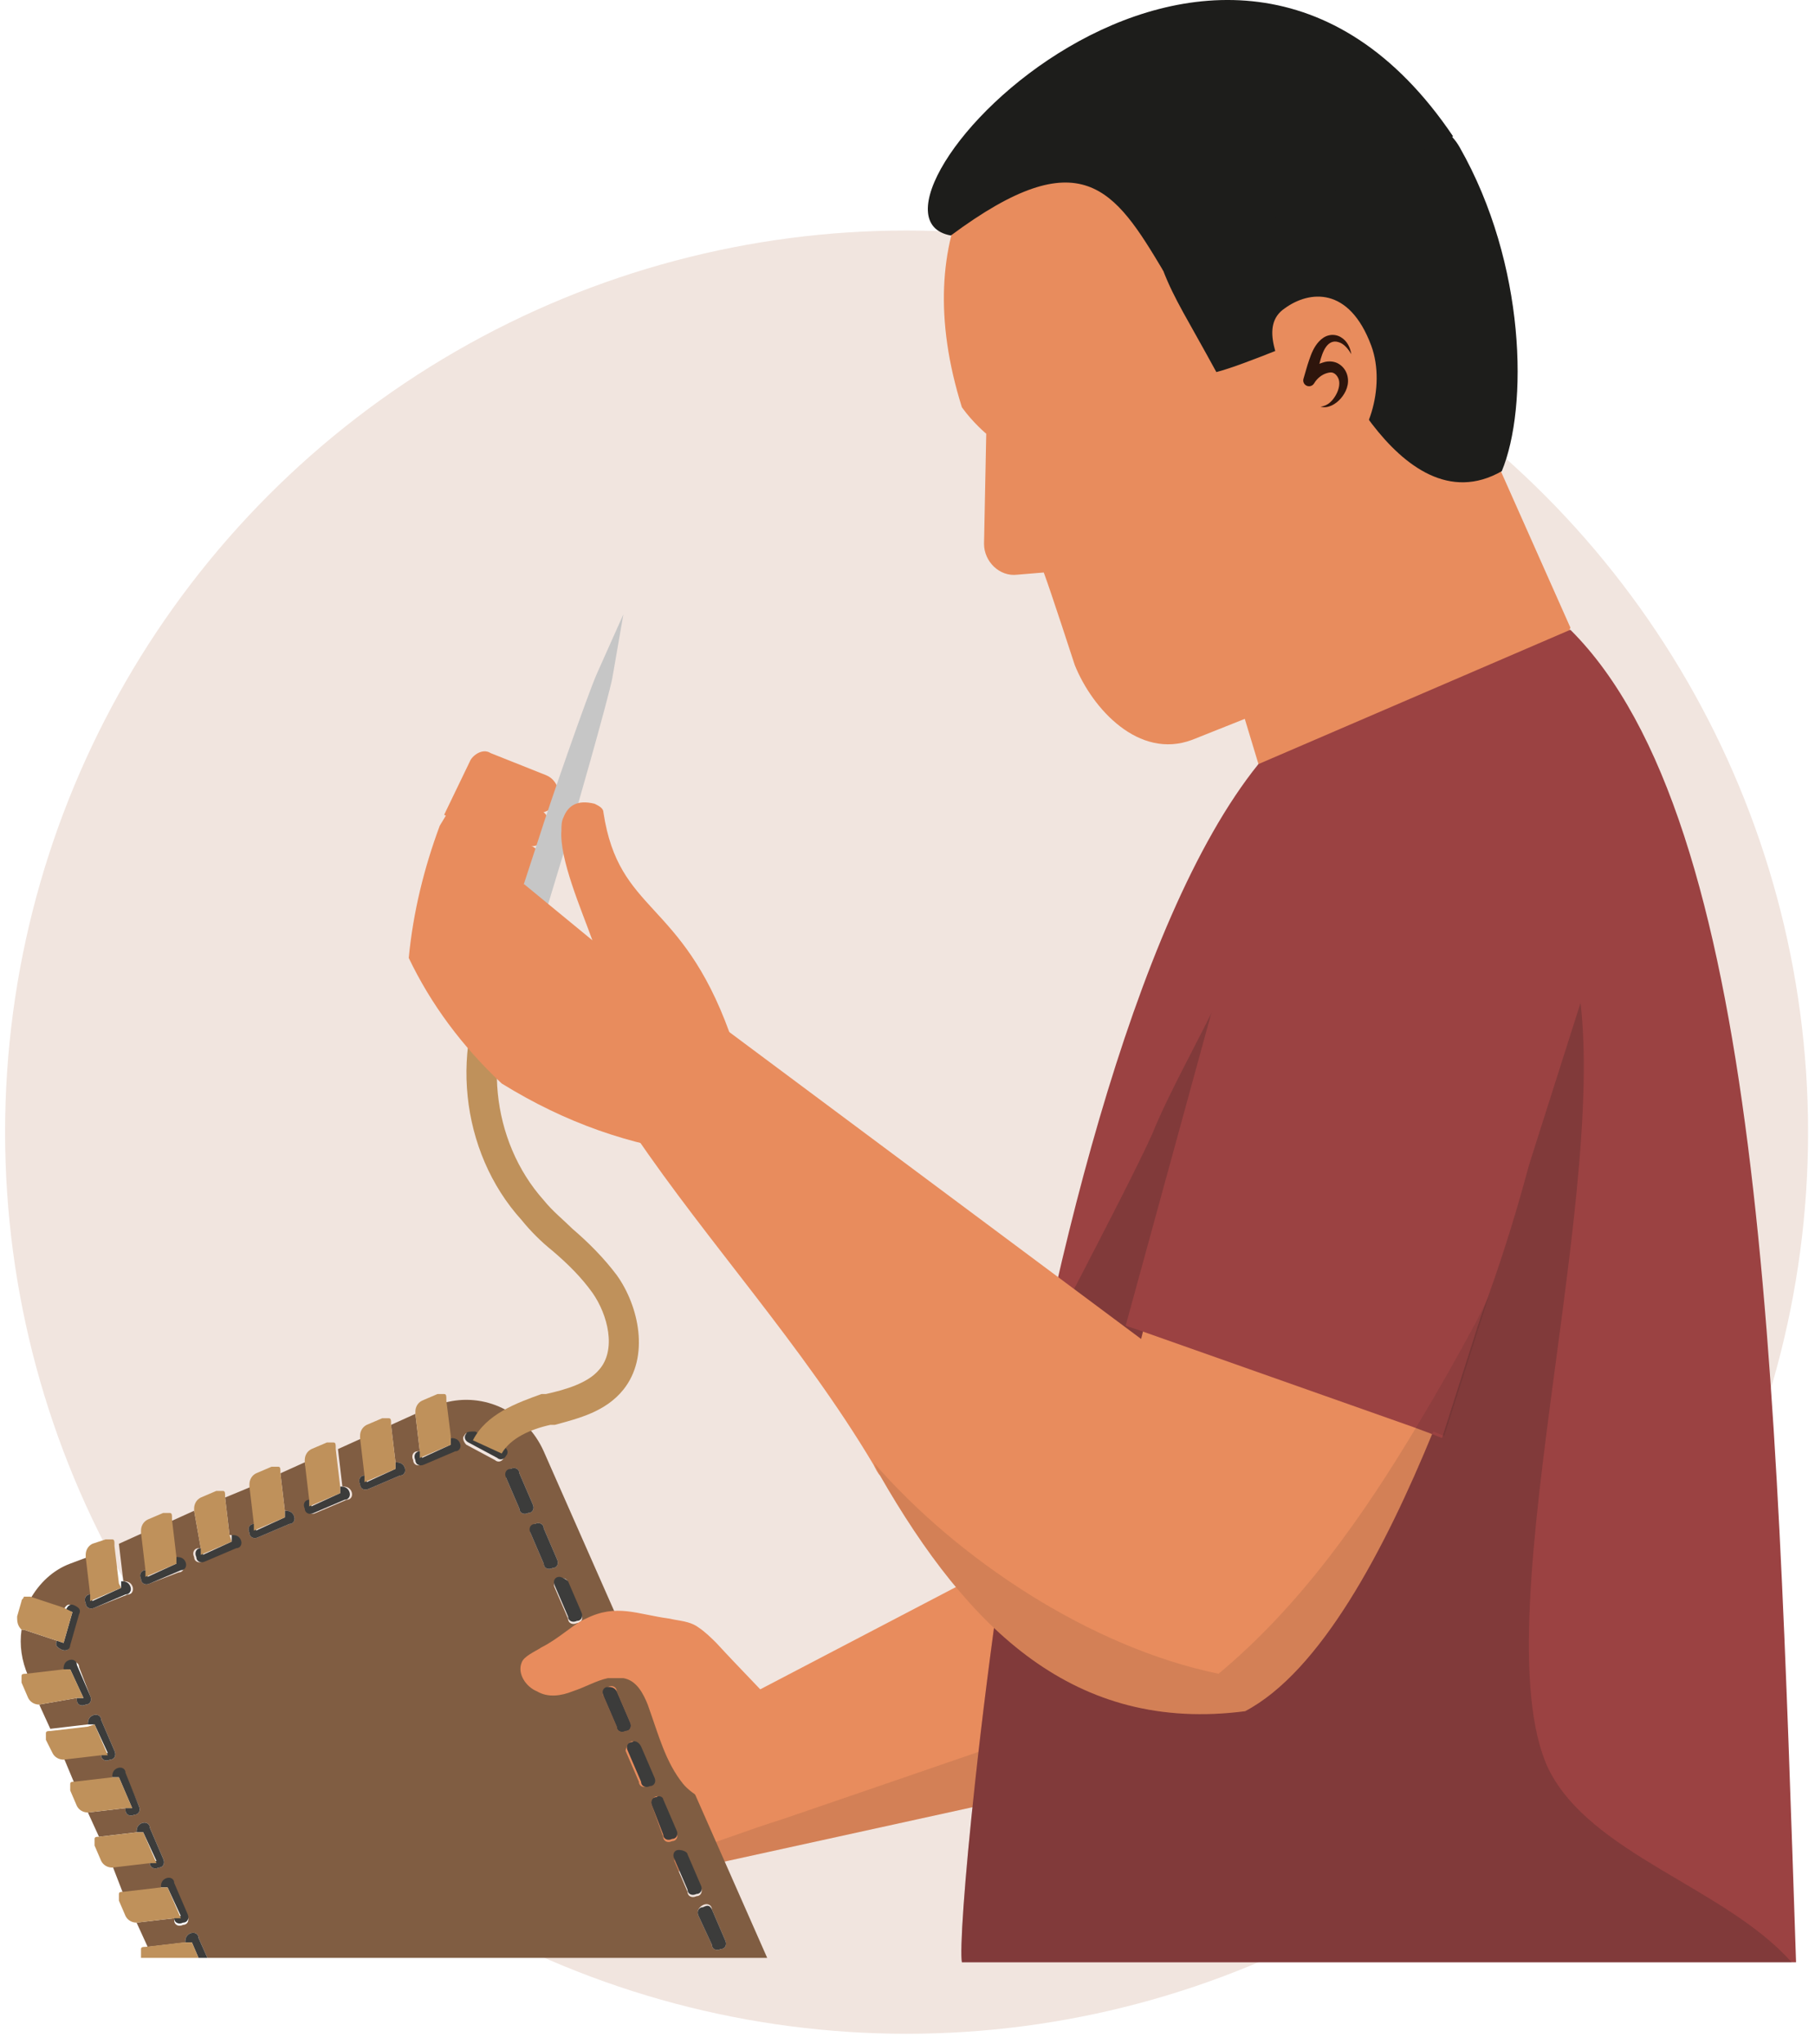 <svg xmlns="http://www.w3.org/2000/svg" fill="none" viewBox="0 0 151 170" height="170" width="151">
<circle fill="#F1E5DF" r="75" cy="94.175" cx="75.424"></circle>
<path fill="#E88C5D" d="M103.956 145.274L60.514 154.801L56.096 155.717L56.28 154.068L56.648 147.839L56.832 143.991L62.354 141.06L63.275 140.51L96.225 123.289L101.563 138.678L103.956 145.274Z"></path>
<path fill="#E88C5D" d="M65.115 150.404C64.931 150.77 64.931 150.954 64.747 151.137C64.379 151.686 64.195 152.053 63.827 152.419C62.907 153.335 61.802 154.068 60.329 154.618C58.489 155.351 56.28 155.717 54.623 155.534C53.887 155.534 53.15 155.351 52.414 155.351C51.125 155.167 49.837 154.801 48.732 154.435C47.812 154.251 47.076 153.885 46.155 153.702C44.867 153.335 43.762 152.969 42.842 152.602C42.29 152.419 41.737 152.236 41.001 152.053C40.449 151.87 40.081 151.686 39.528 151.686C39.344 151.686 38.976 151.503 38.608 151.503C38.424 151.503 38.056 151.503 37.688 151.32V151.137C37.688 150.77 37.504 150.404 37.504 150.037C37.319 148.755 37.135 147.473 36.767 146.373C36.767 146.19 36.583 145.824 36.583 145.64C36.399 144.541 36.031 143.442 35.847 142.343C35.847 141.976 35.663 141.61 35.663 141.243C35.479 140.144 35.295 139.045 35.111 137.762C35.479 137.762 35.847 137.762 36.031 137.762H36.399C36.767 137.762 37.135 137.762 37.319 137.762C38.24 137.762 39.344 137.579 40.265 137.579C41.921 137.396 43.578 137.029 45.235 136.846C46.523 136.663 47.996 136.663 49.469 136.846C49.469 136.846 49.469 136.846 49.653 136.846H49.837C51.678 137.029 53.518 137.213 55.175 137.762C57.568 138.495 59.777 139.594 61.802 141.06C62.722 141.61 63.459 142.343 64.379 143.075C64.747 143.442 65.115 143.625 65.299 143.991C65.299 144.175 65.484 144.358 65.484 144.358C65.484 144.541 65.484 144.541 65.484 144.724C65.484 144.724 65.484 144.908 65.484 145.091C66.036 146.923 65.852 148.755 65.115 150.404Z"></path>
<path fill="#1D1D1B" d="M103.956 145.274L60.513 154.801C58.673 155.534 56.464 155.9 54.807 155.717C54.071 155.717 53.334 155.534 52.598 155.534C53.887 155.167 55.175 154.618 56.464 154.251C59.409 153.335 62.17 152.236 65.115 151.32C77.449 147.106 89.598 142.892 101.931 138.678L103.956 145.274Z" opacity="0.1"></path>
<path fill="#E88C5D" d="M85.548 122.739C85.548 122.739 93.28 135.381 103.588 128.785C107.086 126.586 110.767 120.54 113.897 113.762L93.832 94.341L85.548 122.739Z"></path>
<path fill="#4AB775" d="M105.245 66.859L93.832 94.341L115.737 117.243C121.996 104.051 124.941 84.081 124.941 84.081L105.245 66.859Z"></path>
<path fill="#E88C5D" d="M130.648 52.202L115.737 18.674C106.349 21.423 96.225 27.469 93.832 27.652L107.638 73.272C107.638 73.272 126.966 63.378 130.648 52.202Z"></path>
<path fill="#9B4242" d="M149.424 163.229H80.026C79.842 162.313 80.21 156.633 81.13 148.205C81.683 143.075 82.419 137.213 83.339 130.8C87.021 106.799 94.2 76.57 104.693 63.561L130.648 52.386C146.663 68.325 147.767 113.945 149.424 163.229Z"></path>
<path fill="#1D1D1B" d="M149.056 163.229H80.026C79.842 162.313 80.21 156.633 81.13 148.205C81.683 143.075 82.419 137.213 83.339 130.8C95.489 128.968 113.16 131.35 117.946 121.64C124.573 108.265 128.807 93.791 130.648 79.134C135.434 94.707 122.917 134.464 128.807 147.106C132.305 154.251 143.533 157 149.056 163.229Z" opacity="0.2"></path>
<path fill="#E88C5D" d="M119.603 23.988C119.787 19.041 124.205 23.072 122.732 18.308C114.081 -3.311 99.354 3.285 91.255 6.033C82.051 9.88 75.424 19.224 80.026 33.881C80.946 35.164 82.051 36.08 82.051 36.08L81.867 45.24C81.867 46.706 83.155 47.988 84.628 47.805L86.837 47.622C87.389 49.088 89.414 55.317 89.414 55.317C90.887 58.981 94.752 63.195 99.17 61.546L103.772 59.714C109.295 57.149 115.369 47.256 111.503 37.912C112.24 32.965 119.419 27.652 119.603 23.988Z"></path>
<path fill="#1D1D1B" d="M121.444 12.262C118.683 7.315 108.374 9.697 101.563 12.629C96.225 15.01 94.384 17.209 96.777 22.522C97.698 24.904 98.802 26.553 101.195 30.95C103.404 30.4 109.847 27.652 109.847 27.652C109.847 27.652 116.29 44.141 124.941 39.194C127.15 33.881 126.966 21.972 121.444 12.262Z"></path>
<path fill="#E88C5D" d="M114.081 28.751C115.369 32.232 113.712 36.996 111.503 37.912C109.295 38.645 108.558 35.896 107.27 32.415C106.533 30.217 104.693 27.102 106.901 25.637C108.926 24.171 112.24 23.804 114.081 28.751Z"></path>
<path fill="#1D1D1B" d="M79.106 19.59C89.966 11.529 92.727 15.743 96.777 22.522L120.892 11.346C101.379 -17.602 68.981 17.758 79.106 19.59Z"></path>
<path fill="#1D1D1B" d="M104.877 74.737C103.404 76.57 102.668 80.05 101.747 82.249C100.091 85.913 97.329 90.677 95.857 94.341C93.28 100.021 84.812 115.594 84.812 116.51C84.812 118.159 92.359 117.975 94.568 120.54C95.857 121.823 96.961 123.838 98.618 124.754C99.538 122.006 99.17 118.525 99.722 115.594C100.459 110.83 100.643 105.883 101.379 101.12C101.931 97.272 102.484 93.425 102.852 89.578C103.036 85.18 103.22 78.951 104.877 74.737Z" opacity="0.2"></path>
<path fill="#E88C5D" d="M52.782 94.341C58.857 103.318 66.772 111.929 72.663 121.823C72.847 122.189 73.031 122.556 73.215 122.739C80.578 135.564 89.414 144.175 103.588 142.343C109.847 139.045 115.185 128.968 119.235 119.075C120.523 115.96 121.628 112.845 122.548 110.097C124.941 102.952 126.414 97.456 126.414 97.456L102.3 87.013L95.12 110.647L94.936 111.38L60.513 85.73L52.782 94.341Z"></path>
<path fill="#9B4242" d="M132.857 79.134L123.653 108.082L119.971 119.624L119.051 119.258L117.578 118.708L94.752 110.647L93.648 110.28L104.693 69.974C107.086 62.462 115.369 58.248 122.916 60.63H123.285C131.2 63.195 135.434 71.439 132.857 79.134Z"></path>
<path fill="#1D1D1B" d="M72.663 121.64C72.663 121.823 72.663 121.823 72.663 121.64C72.847 122.006 73.031 122.372 73.215 122.739C80.578 135.564 89.414 144.175 103.588 142.343C109.847 139.045 115.185 128.968 119.235 119.075L120.155 119.441L123.837 107.899C123.469 108.632 123.101 109.364 122.732 110.097C121.26 112.845 119.603 115.777 117.946 118.525C113.344 126.22 108.19 133.548 101.379 139.228C90.703 137.029 79.658 129.701 72.663 121.64Z" opacity="0.1"></path>
<path fill="#805D42" d="M17.255 162.862H63.827L45.235 120.724C43.762 117.426 40.265 115.777 36.951 116.693L37.319 119.624C37.504 119.624 37.872 119.624 38.056 119.991C38.24 120.357 38.056 120.724 37.688 120.724L35.111 121.823C34.742 122.006 34.374 121.823 34.374 121.456C34.19 121.09 34.374 120.724 34.742 120.724H34.926L34.558 117.609L32.533 118.525L32.902 121.64C33.086 121.64 33.454 121.64 33.638 122.006C33.822 122.372 33.638 122.739 33.27 122.739L30.693 123.838C30.324 124.021 29.956 123.838 29.956 123.472C29.772 123.105 29.956 122.739 30.324 122.739H30.509L30.14 119.624L28.116 120.54L28.484 123.655C28.668 123.655 29.036 123.655 29.22 124.021C29.404 124.388 29.22 124.754 28.852 124.754L26.275 125.853C25.907 126.037 25.538 125.854 25.538 125.487C25.354 125.121 25.538 124.754 25.907 124.754H26.091L25.354 121.64L23.329 122.556L23.698 125.67C23.882 125.67 24.25 125.67 24.434 126.037C24.618 126.403 24.434 126.77 24.066 126.77L21.489 127.869C21.12 128.052 20.752 127.869 20.752 127.502C20.568 127.136 20.752 126.77 21.12 126.77H21.305L20.936 123.655L18.727 124.571L19.096 127.686C19.28 127.686 19.648 127.686 19.832 128.052C20.016 128.418 19.832 128.785 19.464 128.785L16.887 129.884C16.518 130.067 16.15 129.884 16.15 129.518C15.966 129.151 16.15 128.785 16.518 128.785H16.703L16.15 125.67L14.125 126.586L14.494 129.701C14.678 129.701 15.046 129.701 15.23 130.067C15.414 130.434 15.23 130.8 14.862 130.8L12.469 131.716C12.101 131.9 11.732 131.716 11.732 131.35C11.548 130.983 11.732 130.617 12.101 130.617H12.285L11.916 127.502L9.892 128.418L10.26 131.533C10.444 131.533 10.812 131.533 10.996 131.899C11.18 132.266 10.996 132.632 10.628 132.632L7.867 133.732C7.499 133.915 7.13 133.732 7.13 133.365C6.946 132.999 7.13 132.632 7.499 132.632H7.683L7.314 129.518L5.842 130.067C4.369 130.617 3.265 131.716 2.528 132.999L5.29 133.915C5.474 133.548 5.658 133.365 6.026 133.548C6.394 133.732 6.578 133.915 6.394 134.281L5.658 136.846C5.842 137.213 5.474 137.396 5.106 137.213C4.737 137.029 4.553 136.846 4.737 136.48L1.976 135.564H1.792C1.608 136.846 1.792 138.129 2.344 139.411L5.474 139.045C5.474 138.862 5.474 138.495 5.842 138.312C6.21 138.129 6.578 138.312 6.578 138.678L7.499 141.06C7.683 141.427 7.499 141.793 7.13 141.793C6.762 141.976 6.394 141.793 6.394 141.427V141.243L3.265 141.793L4.185 143.808L7.314 143.442C7.314 143.259 7.314 142.892 7.683 142.709C8.051 142.526 8.419 142.709 8.419 143.075L9.523 145.64C9.708 146.007 9.523 146.373 9.155 146.373C8.787 146.556 8.419 146.373 8.419 146.007V145.824L5.29 146.19L6.21 148.389L9.339 148.022C9.339 147.839 9.339 147.473 9.708 147.289C10.076 147.106 10.444 147.289 10.444 147.656L11.548 150.221C11.732 150.587 11.548 150.954 11.18 150.954C10.812 151.137 10.444 150.954 10.444 150.587V150.404L7.314 150.77L8.235 152.786L11.364 152.419C11.364 152.236 11.364 151.87 11.732 151.686C12.101 151.503 12.469 151.686 12.469 152.053L13.573 154.618C13.757 154.984 13.573 155.351 13.205 155.351C12.837 155.534 12.469 155.351 12.469 154.984V154.801L9.339 155.167L10.26 157.549L13.389 157.183C13.389 157 13.389 156.633 13.757 156.45C14.125 156.267 14.494 156.45 14.494 156.816L15.598 159.381C15.782 159.748 15.598 160.114 15.23 160.114C14.862 160.297 14.494 160.114 14.494 159.748V159.565L11.364 159.931L12.285 161.946L15.414 161.58C15.414 161.397 15.414 161.03 15.782 160.847C16.15 160.664 16.518 160.847 16.518 161.213L17.255 162.862ZM58.489 158.465C58.857 158.282 59.225 158.465 59.225 158.832L60.329 161.397C60.514 161.763 60.329 162.129 59.961 162.129C59.593 162.313 59.225 162.129 59.225 161.763L58.12 159.381C57.936 159.015 58.12 158.648 58.489 158.465ZM56.464 154.068C56.832 153.885 57.2 154.068 57.2 154.435L58.305 157C58.489 157.366 58.305 157.732 57.936 157.732C57.568 157.916 57.2 157.732 57.2 157.366L56.096 154.801C56.096 154.435 56.096 154.068 56.464 154.068ZM54.439 149.488C54.807 149.305 55.175 149.488 55.175 149.854L56.28 152.419C56.464 152.786 56.28 153.152 55.911 153.152C55.543 153.335 55.175 153.152 55.175 152.786L54.255 150.221C54.071 149.854 54.255 149.671 54.439 149.488ZM52.414 144.908C52.782 144.724 53.15 144.908 53.15 145.274L54.255 147.839C54.439 148.205 54.255 148.572 53.887 148.572C53.519 148.755 53.15 148.572 53.15 148.205L52.046 145.64C52.046 145.457 52.23 145.091 52.414 144.908ZM50.573 140.327C50.941 140.144 51.309 140.327 51.309 140.694L52.414 143.259C52.598 143.625 52.414 143.991 52.046 143.991C51.678 144.175 51.309 143.991 51.309 143.625L50.205 141.06C50.021 140.877 50.205 140.51 50.573 140.327ZM48.548 135.747C48.916 135.564 49.285 135.747 49.285 136.113L50.389 138.678C50.573 139.045 50.389 139.411 50.021 139.411C49.653 139.594 49.285 139.411 49.285 139.045L48.18 136.48C47.996 136.297 48.18 135.93 48.548 135.747ZM46.523 131.35C46.892 131.167 47.26 131.35 47.26 131.716L48.364 134.281C48.548 134.648 48.364 135.014 47.996 135.014C47.628 135.197 47.26 135.014 47.26 134.648L46.155 132.083C45.971 131.716 46.155 131.35 46.523 131.35ZM44.499 126.77C44.867 126.586 45.235 126.77 45.235 127.136L46.339 129.701C46.523 130.067 46.339 130.434 45.971 130.434C45.603 130.617 45.235 130.434 45.235 130.067L44.13 127.502C44.13 127.319 44.13 126.953 44.499 126.77ZM42.474 122.189C42.842 122.006 43.21 122.189 43.21 122.556L44.315 125.121C44.499 125.487 44.315 125.853 43.946 125.853C43.578 126.037 43.21 125.854 43.21 125.487L42.105 122.922C42.105 122.739 42.105 122.372 42.474 122.189ZM38.608 119.441C38.792 119.075 39.16 119.075 39.344 119.258L41.737 120.54C42.105 120.724 42.105 121.09 41.922 121.273C41.737 121.64 41.369 121.64 41.185 121.456L38.792 120.174C38.608 119.991 38.424 119.624 38.608 119.441Z"></path>
<path fill="#3C3C3B" d="M15.414 161.58C15.414 161.397 15.414 161.03 15.782 160.847C16.15 160.664 16.518 160.847 16.518 161.213L17.255 162.862H16.518L15.966 161.58H15.414Z"></path>
<path fill="#BF915B" d="M15.966 161.58L16.518 162.862H11.732V162.679C11.732 162.496 11.732 162.313 11.732 162.129C11.732 161.946 11.916 161.946 12.101 161.946L15.23 161.58H15.966Z"></path>
<path fill="#3C3C3B" d="M13.941 157H13.389C13.389 156.816 13.389 156.45 13.757 156.267C14.126 156.083 14.494 156.267 14.494 156.633L15.598 159.198C15.782 159.565 15.598 159.931 15.23 159.931C14.862 160.114 14.494 159.931 14.494 159.565V159.381H15.046L13.941 157Z"></path>
<path fill="#BF915B" d="M13.941 157L15.046 159.564H14.494L11.364 159.931C10.996 159.931 10.628 159.748 10.444 159.381L9.892 158.099C9.892 157.916 9.892 157.732 9.892 157.549C9.892 157.366 10.076 157.366 10.26 157.366L13.389 157H13.941Z"></path>
<path fill="#3C3C3B" d="M11.916 152.419H11.364C11.364 152.236 11.364 151.87 11.732 151.686C12.101 151.503 12.469 151.686 12.469 152.053L13.573 154.618C13.757 154.984 13.573 155.351 13.205 155.351C12.837 155.534 12.469 155.351 12.469 154.984V154.801H13.021L11.916 152.419Z"></path>
<path fill="#BF915B" d="M11.916 152.419L13.021 154.984H12.469L9.339 155.351C8.971 155.351 8.603 155.167 8.419 154.801L7.867 153.519C7.867 153.335 7.867 153.152 7.867 152.969C7.867 152.786 8.051 152.786 8.235 152.786L11.364 152.419H11.916Z"></path>
<path fill="#3C3C3B" d="M9.892 147.839H9.339C9.339 147.656 9.339 147.289 9.708 147.106C10.076 146.923 10.444 147.106 10.444 147.473L11.548 150.221C11.732 150.587 11.548 150.954 11.18 150.954C10.812 151.137 10.444 150.954 10.444 150.587V150.404H10.996L9.892 147.839Z"></path>
<path fill="#BF915B" d="M9.892 147.839L10.996 150.404H10.444L7.315 150.77C6.946 150.77 6.578 150.587 6.394 150.221L5.842 148.938C5.842 148.755 5.842 148.572 5.842 148.389C5.842 148.205 6.026 148.205 6.21 148.205L9.339 147.839H9.892Z"></path>
<path fill="#3C3C3B" d="M7.867 143.442H7.314C7.314 143.259 7.314 142.892 7.683 142.709C8.051 142.526 8.419 142.709 8.419 143.075L9.523 145.64C9.707 146.007 9.523 146.373 9.155 146.373C8.787 146.556 8.419 146.373 8.419 146.007V145.824H8.971L7.867 143.442Z"></path>
<path fill="#BF915B" d="M7.867 143.442L8.971 146.007H8.419L5.29 146.373C4.921 146.373 4.553 146.19 4.369 145.824L3.817 144.724C3.817 144.541 3.817 144.358 3.817 144.175C3.817 143.991 4.001 143.991 4.185 143.991L7.314 143.625L7.867 143.442Z"></path>
<path fill="#3C3C3B" d="M5.842 138.862H5.29C5.29 138.678 5.29 138.312 5.658 138.129C6.026 137.945 6.394 138.129 6.394 138.495L7.499 141.06C7.683 141.427 7.499 141.793 7.13 141.793C6.762 141.976 6.394 141.793 6.394 141.427V141.243H6.946L5.842 138.862Z"></path>
<path fill="#BF915B" d="M5.842 138.862L6.946 141.243H6.394L3.265 141.793C2.897 141.793 2.528 141.61 2.344 141.243L1.792 139.961C1.792 139.778 1.792 139.594 1.792 139.411C1.792 139.228 1.976 139.228 2.16 139.228L5.29 138.862H5.842Z"></path>
<path fill="#3C3C3B" d="M10.076 132.083V131.533C10.26 131.533 10.628 131.533 10.812 131.899C10.996 132.266 10.812 132.632 10.444 132.632L7.867 133.732C7.499 133.915 7.13 133.732 7.13 133.365C6.946 132.999 7.13 132.632 7.499 132.632H7.683V133.182L10.076 132.083Z"></path>
<path fill="#BF915B" d="M10.076 132.083L7.499 133.182V132.632L7.13 129.518V129.335C7.13 128.968 7.314 128.602 7.683 128.418L8.787 128.052C8.971 128.052 9.155 128.052 9.339 128.052C9.523 128.052 9.523 128.235 9.523 128.418V128.602L9.892 131.716L10.076 132.083Z"></path>
<path fill="#3C3C3B" d="M14.678 130.067V129.518C14.862 129.518 15.23 129.518 15.414 129.884C15.598 130.251 15.414 130.617 15.046 130.617L12.469 131.716C12.101 131.899 11.732 131.716 11.732 131.35C11.548 130.983 11.732 130.617 12.101 130.617H12.285V131.167L14.678 130.067Z"></path>
<path fill="#BF915B" d="M14.678 130.067L12.101 131.167V130.617L11.732 127.502V127.319C11.732 126.953 11.916 126.586 12.285 126.403L13.573 125.853C13.757 125.853 13.941 125.853 14.126 125.853C14.309 125.853 14.309 126.037 14.309 126.22V126.403L14.678 129.518V130.067Z"></path>
<path fill="#3C3C3B" d="M19.28 128.235V127.686C19.464 127.686 19.832 127.686 20.016 128.052C20.2 128.418 20.016 128.785 19.648 128.785L17.071 129.884C16.703 130.067 16.334 129.884 16.334 129.518C16.15 129.151 16.334 128.785 16.703 128.785H16.887V129.335L19.28 128.235Z"></path>
<path fill="#BF915B" d="M19.28 128.235L16.703 129.335V128.785L16.15 125.67V125.487C16.15 125.121 16.334 124.754 16.703 124.571L17.991 124.021C18.175 124.021 18.359 124.021 18.543 124.021C18.727 124.021 18.727 124.205 18.727 124.388V124.571L19.096 127.686L19.28 128.235Z"></path>
<path fill="#3C3C3B" d="M23.698 126.22V125.67C23.882 125.67 24.25 125.67 24.434 126.037C24.618 126.403 24.434 126.77 24.066 126.77L21.489 127.869C21.12 128.052 20.752 127.869 20.752 127.502C20.568 127.136 20.752 126.77 21.12 126.77H21.305V127.319L23.698 126.22Z"></path>
<path fill="#BF915B" d="M23.698 126.22L21.12 127.319V126.77L20.752 123.655V123.472C20.752 123.105 20.936 122.739 21.305 122.556L22.593 122.006C22.777 122.006 22.961 122.006 23.145 122.006C23.329 122.006 23.329 122.189 23.329 122.372V122.556L23.698 125.67V126.22Z"></path>
<path fill="#3C3C3B" d="M28.3 124.205V123.655C28.484 123.655 28.852 123.655 29.036 124.021C29.22 124.388 29.036 124.754 28.668 124.754L26.091 125.854C25.723 126.037 25.354 125.854 25.354 125.487C25.17 125.121 25.354 124.754 25.723 124.754H25.907V125.304L28.3 124.205Z"></path>
<path fill="#BF915B" d="M28.299 124.205L25.722 125.304V124.754L25.354 121.64V121.456C25.354 121.09 25.538 120.724 25.907 120.54L27.195 119.991C27.379 119.991 27.563 119.991 27.747 119.991C27.931 119.991 27.931 120.174 27.931 120.357V120.54L28.299 123.655V124.205Z"></path>
<path fill="#3C3C3B" d="M32.901 122.189V121.64C33.086 121.64 33.454 121.64 33.638 122.006C33.822 122.372 33.638 122.739 33.27 122.739L30.693 123.838C30.324 124.021 29.956 123.838 29.956 123.472C29.772 123.105 29.956 122.739 30.324 122.739H30.509V123.289L32.901 122.189Z"></path>
<path fill="#BF915B" d="M32.902 122.189L30.325 123.289V122.739L29.956 119.624V119.441C29.956 119.075 30.14 118.708 30.509 118.525L31.797 117.975C31.981 117.975 32.165 117.975 32.349 117.975C32.533 117.975 32.533 118.159 32.533 118.342V118.525L32.902 121.64V122.189Z"></path>
<path fill="#3C3C3B" d="M37.504 120.174V119.624C37.688 119.624 38.056 119.624 38.24 119.991C38.424 120.357 38.24 120.724 37.872 120.724L35.295 121.823C34.926 122.006 34.558 121.823 34.558 121.456C34.374 121.09 34.558 120.724 34.926 120.724H35.111V121.273L37.504 120.174Z"></path>
<path fill="#BF915B" d="M37.504 120.174L34.926 121.273V120.724L34.558 117.609V117.426C34.558 117.059 34.742 116.693 35.111 116.51L36.399 115.96C36.583 115.96 36.767 115.96 36.951 115.96C37.135 115.96 37.135 116.143 37.135 116.326V116.51L37.504 119.441V120.174Z"></path>
<path fill="#3C3C3B" d="M6.026 134.098L5.474 133.915C5.658 133.548 5.842 133.365 6.21 133.548C6.578 133.732 6.762 133.915 6.578 134.281L5.842 136.846C5.842 137.213 5.474 137.396 5.106 137.213C4.737 137.029 4.553 136.846 4.737 136.48L5.29 136.663L6.026 134.098Z"></path>
<path fill="#BF915B" d="M6.026 134.098L5.29 136.663L4.737 136.48L1.976 135.564H1.792C1.424 135.197 1.424 134.831 1.424 134.464L1.792 133.182C1.792 132.999 1.976 132.999 1.976 132.816C2.16 132.816 2.344 132.816 2.344 132.816H2.528L5.29 133.732L6.026 134.098Z"></path>
<path fill="#3C3C3B" d="M59.225 158.832L60.329 161.397C60.514 161.763 60.329 162.129 59.961 162.129C59.593 162.313 59.225 162.129 59.225 161.763L58.12 159.381C57.936 159.015 58.12 158.648 58.489 158.648C58.857 158.465 59.041 158.465 59.225 158.832Z"></path>
<path fill="#3C3C3B" d="M57.2 154.251L58.305 156.816C58.489 157.183 58.305 157.549 57.936 157.549C57.568 157.732 57.2 157.549 57.2 157.183L56.096 154.618C55.912 154.251 56.096 153.885 56.464 153.885C56.832 153.885 57.2 154.068 57.2 154.251Z"></path>
<path fill="#3C3C3B" d="M55.175 149.671L56.28 152.236C56.464 152.602 56.28 152.969 55.911 152.969C55.543 153.152 55.175 152.969 55.175 152.602L54.255 150.221C54.071 149.854 54.255 149.488 54.623 149.488C54.807 149.305 55.175 149.488 55.175 149.671Z"></path>
<path fill="#3C3C3B" d="M53.334 145.274L54.439 147.839C54.623 148.205 54.439 148.572 54.071 148.572C53.703 148.755 53.334 148.572 53.334 148.205L52.23 145.64C52.046 145.274 52.23 144.908 52.598 144.908C52.782 144.724 53.15 144.908 53.334 145.274Z"></path>
<path fill="#3C3C3B" d="M51.309 140.694L52.414 143.259C52.598 143.625 52.414 143.991 52.046 143.991C51.678 144.175 51.309 143.991 51.309 143.625L50.205 141.06C50.021 140.694 50.205 140.327 50.573 140.327C50.757 140.327 51.125 140.327 51.309 140.694Z"></path>
<path fill="#3C3C3B" d="M49.285 136.113L50.389 138.678C50.573 139.045 50.389 139.411 50.021 139.411C49.653 139.594 49.285 139.411 49.285 139.045L48.18 136.48C47.996 136.113 48.18 135.747 48.548 135.747C48.732 135.747 49.1 135.93 49.285 136.113Z"></path>
<path fill="#3C3C3B" d="M47.26 131.533L48.364 134.098C48.548 134.464 48.364 134.831 47.996 134.831C47.628 135.014 47.26 134.831 47.26 134.464L46.155 131.9C45.971 131.533 46.155 131.167 46.523 131.167C46.708 131.167 47.076 131.35 47.26 131.533Z"></path>
<path fill="#3C3C3B" d="M45.235 127.136L46.339 129.701C46.523 130.067 46.339 130.434 45.971 130.434C45.603 130.617 45.235 130.434 45.235 130.067L44.13 127.502C43.946 127.136 44.13 126.77 44.499 126.77C44.867 126.586 45.235 126.77 45.235 127.136Z"></path>
<path fill="#3C3C3B" d="M43.21 122.556L44.315 125.121C44.499 125.487 44.315 125.853 43.946 125.853C43.578 126.037 43.21 125.853 43.21 125.487L42.105 122.922C41.922 122.556 42.105 122.189 42.474 122.189C42.842 122.006 43.21 122.189 43.21 122.556Z"></path>
<path fill="#3C3C3B" d="M39.528 119.075L41.921 120.357C42.29 120.54 42.29 120.907 42.105 121.09C41.921 121.456 41.553 121.456 41.369 121.273L38.976 119.991C38.608 119.807 38.608 119.441 38.792 119.258C38.792 119.075 39.16 119.075 39.528 119.075Z"></path>
<path fill="#E88C5D" d="M65.299 142.709C65.484 143.075 66.036 144.175 66.036 146.007C66.036 147.839 65.852 149.305 65.115 150.404C64.195 152.053 58.489 150.404 56.832 148.389C55.359 146.556 54.807 144.358 53.887 141.793C53.518 140.877 52.966 139.778 51.862 139.594C51.494 139.594 51.125 139.594 50.573 139.594C49.653 139.778 48.732 140.327 47.628 140.694C46.708 141.06 45.603 141.243 44.683 140.694C43.762 140.327 43.026 139.228 43.394 138.312C43.578 137.762 44.498 137.396 45.051 137.029C46.523 136.297 47.812 135.014 48.732 134.648C51.309 133.365 52.966 134.281 55.727 134.648C56.464 134.831 57.384 134.831 58.12 135.381C58.673 135.747 59.225 136.297 59.593 136.663C61.618 138.862 63.459 140.694 65.299 142.709Z"></path>
<path fill="#BF915B" d="M41.737 120.907L39.344 119.808C40.449 117.609 43.026 116.693 45.051 115.96H45.419C47.076 115.594 48.916 115.044 49.837 113.945C51.31 112.296 50.573 109.364 49.285 107.532C48.364 106.25 47.26 105.151 45.971 104.051C45.051 103.318 44.13 102.402 43.394 101.486C38.24 95.807 37.319 86.829 41.185 80.234L43.394 81.516C40.081 87.196 40.817 94.891 45.235 99.837C45.971 100.753 46.892 101.486 47.628 102.219C48.916 103.318 50.205 104.601 51.31 106.067C53.15 108.632 54.071 112.845 51.862 115.594C50.389 117.426 48.18 117.975 46.155 118.525H45.787C44.13 118.891 42.474 119.624 41.737 120.907Z"></path>
<path fill="#E88C5D" d="M40.265 69.241L43.578 70.34C44.315 70.523 45.235 70.34 45.603 69.424C45.971 68.508 45.603 67.592 44.683 67.226L40.081 65.394C39.712 65.21 39.344 65.21 39.16 65.394L40.265 69.241Z"></path>
<path fill="#E88C5D" d="M39.712 72.356L43.026 73.455C43.762 73.638 44.683 73.455 45.051 72.539C45.419 71.623 45.051 70.707 44.13 70.34L39.528 68.508C39.16 68.325 38.792 68.325 38.608 68.508L39.712 72.356Z"></path>
<path fill="#E88C5D" d="M39.16 63.195C39.528 62.645 40.265 62.279 40.817 62.645L45.419 64.478C46.339 64.844 46.708 65.943 46.339 66.676C45.971 67.409 45.051 67.775 44.315 67.592L41.737 66.676L41.001 69.974L36.951 67.775L39.16 63.195Z"></path>
<path fill="#C6C6C6" d="M42.474 85.547L47.076 70.34C47.812 67.959 50.573 58.248 50.941 56.416L51.862 51.103L49.653 56.05C48.916 57.699 45.603 67.226 44.867 69.607L39.897 84.814C39.713 85.18 40.265 85.73 41.001 86.097C41.553 86.097 42.29 85.913 42.474 85.547ZM41.922 85.364C41.922 85.364 41.737 85.547 41.553 85.547C41.369 85.547 41.185 85.547 41.001 85.364C40.817 85.364 40.633 85.18 40.449 85.18C40.265 84.997 40.265 84.997 40.265 84.997L42.106 79.318C42.106 79.318 42.474 79.318 42.658 79.318H42.842C43.21 79.501 43.394 79.501 43.394 79.684L41.922 85.364Z"></path>
<path fill="#E88C5D" d="M36.583 68.691L37.135 67.775L41.185 69.974L40.817 71.256L49.285 78.218C48.364 75.653 46.523 71.439 46.708 69.058C46.708 68.691 46.708 68.325 46.892 67.959C47.26 67.042 47.996 66.493 49.469 66.859C49.837 67.042 50.205 67.226 50.205 67.592C51.493 76.02 56.648 74.737 60.697 85.913L58.12 95.99C52.414 95.257 47.076 93.425 41.737 90.127C38.424 87.013 35.847 83.531 34.006 79.684C34.374 75.837 35.294 72.172 36.583 68.691Z"></path>
<path fill="#2E150C" d="M112.424 29.466C112.153 29 111.795 28.576 111.351 28.457C110.9 28.314 110.554 28.519 110.3 28.881C110.054 29.243 109.906 29.723 109.78 30.219C109.664 30.727 109.515 31.251 109.383 31.766L108.491 31.398C108.845 30.759 109.469 30.307 110.17 30.123C110.514 30.028 110.995 30.033 111.372 30.264C111.739 30.484 111.976 30.825 112.082 31.192C112.301 31.966 111.962 32.663 111.552 33.14C111.14 33.617 110.476 34.014 109.861 33.828C110.473 33.769 110.884 33.317 111.142 32.852C111.411 32.382 111.512 31.826 111.335 31.452C111.245 31.262 111.101 31.098 110.945 31.029C110.798 30.958 110.636 30.97 110.412 31.032C109.963 31.155 109.572 31.484 109.336 31.876L109.324 31.895C109.187 32.124 108.889 32.198 108.659 32.061C108.465 31.945 108.382 31.714 108.444 31.508C108.6 30.993 108.729 30.485 108.909 29.964C109.09 29.443 109.292 28.884 109.729 28.41C109.943 28.181 110.223 27.967 110.569 27.892C110.913 27.809 111.269 27.882 111.538 28.039C112.1 28.362 112.34 28.942 112.424 29.466Z"></path>
</svg>
